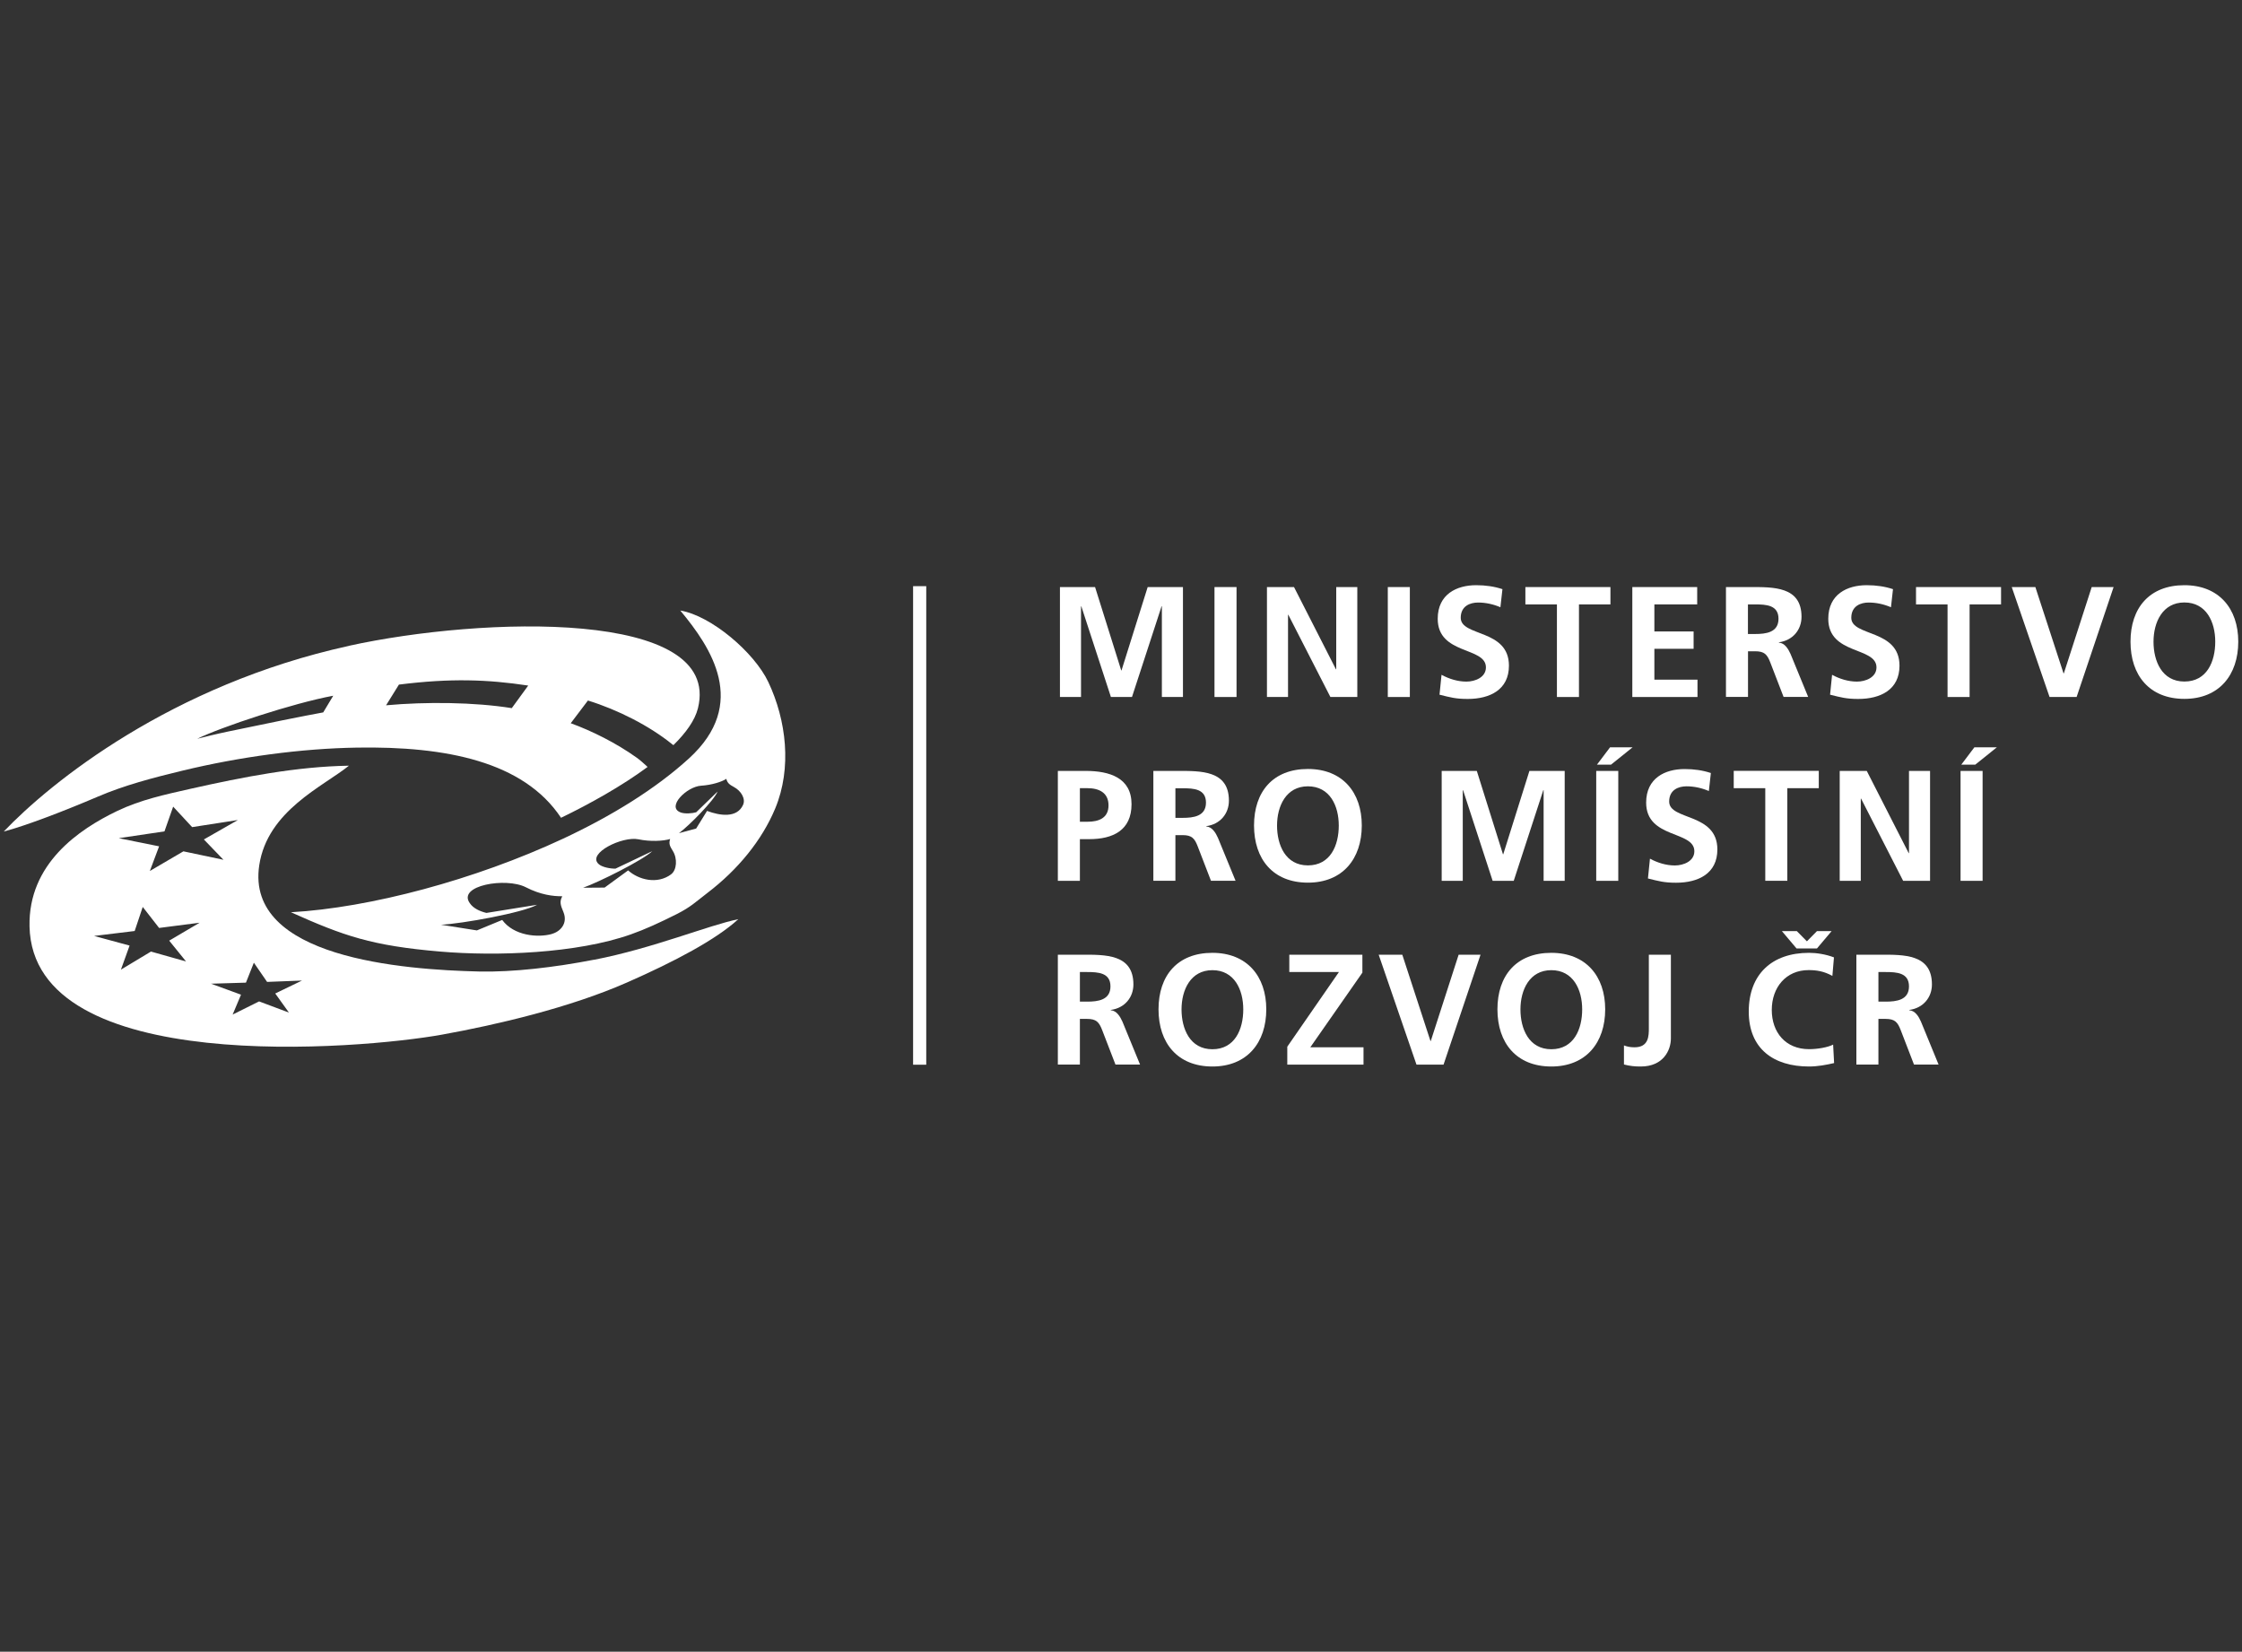<?xml version="1.0" encoding="UTF-8"?>
<svg id="Vrstva_1" data-name="Vrstva 1" xmlns="http://www.w3.org/2000/svg" viewBox="0 0 300 221">
  <rect x="0" y="0" width="300" height="221" fill="#333333" stroke="none"/>
  <defs>
    <style>
      .cls-1, .cls-2 {
        fill: #fff;
        stroke-width: 0px;
      }

      .cls-2 {
        fill-rule: evenodd;
      }
    </style>
  </defs>
  <rect class="cls-1" x="122.18" y="78.43" width="1.76" height="64.03"/>
  <g>
    <path class="cls-1" d="M141.81,78.55h4.72l3.5,11.15h.04l3.5-11.15h4.72v14.71h-2.82v-12.14h-.04l-3.96,12.14h-2.82l-3.96-12.14-.04.04v12.1h-2.82v-14.71Z"/>
    <path class="cls-1" d="M162.51,78.55h2.95v14.71h-2.95v-14.71Z"/>
    <path class="cls-1" d="M169.53,78.55h3.62l5.61,11h.04v-11h2.82v14.71h-3.6l-5.63-11h-.04v11h-2.82v-14.71Z"/>
    <path class="cls-1" d="M185.7,78.55h2.95v14.71h-2.95v-14.71Z"/>
    <path class="cls-1" d="M200.77,81.25c-.93-.4-1.96-.63-2.99-.63s-2.32.44-2.32,2.04c0,2.55,6.45,1.47,6.45,6.41,0,3.22-2.55,4.45-5.52,4.45-1.6,0-2.32-.21-3.77-.57l.27-2.66c1.01.55,2.17.91,3.33.91s2.61-.57,2.61-1.9c0-2.8-6.45-1.64-6.45-6.51,0-3.29,2.55-4.49,5.14-4.49,1.26,0,2.44.17,3.52.53l-.27,2.42Z"/>
    <path class="cls-1" d="M208.32,80.87h-4.21v-2.32h11.38v2.32h-4.21v12.39h-2.95v-12.39Z"/>
    <path class="cls-1" d="M218.42,78.55h8.68v2.32h-5.73v3.62h5.25v2.32h-5.25v4.13h5.77v2.32h-8.72v-14.71Z"/>
    <path class="cls-1" d="M230.95,78.55h3.18c3.16,0,6.93-.1,6.93,3.98,0,1.73-1.16,3.16-3.03,3.41v.04c.8.06,1.26.86,1.56,1.52l2.36,5.75h-3.29l-1.77-4.59c-.42-1.1-.8-1.52-2.04-1.52h-.95v6.11h-2.95v-14.71ZM233.89,84.83h.97c1.45,0,3.12-.21,3.12-2.04s-1.64-1.92-3.12-1.92h-.97v3.96Z"/>
    <path class="cls-1" d="M253.03,81.25c-.93-.4-1.96-.63-2.99-.63s-2.32.44-2.32,2.04c0,2.55,6.45,1.47,6.45,6.41,0,3.22-2.55,4.45-5.52,4.45-1.6,0-2.32-.21-3.77-.57l.27-2.66c1.01.55,2.17.91,3.33.91s2.61-.57,2.61-1.9c0-2.8-6.45-1.64-6.45-6.51,0-3.29,2.55-4.49,5.14-4.49,1.26,0,2.44.17,3.52.53l-.27,2.42Z"/>
    <path class="cls-1" d="M260.59,80.87h-4.21v-2.32h11.38v2.32h-4.21v12.39h-2.95v-12.39Z"/>
    <path class="cls-1" d="M269.19,78.55h3.16l3.77,11.55h.04l3.73-11.55h2.93l-4.95,14.71h-3.62l-5.06-14.71Z"/>
    <path class="cls-1" d="M292.29,78.3c4.62,0,7.21,3.12,7.21,7.56s-2.55,7.65-7.21,7.65-7.21-3.14-7.21-7.65,2.53-7.56,7.21-7.56ZM292.29,91.19c3.02,0,4.13-2.68,4.13-5.33s-1.2-5.25-4.13-5.25-4.13,2.66-4.13,5.25,1.12,5.33,4.13,5.33Z"/>
  </g>
  <g>
    <path class="cls-1" d="M141.55,103.15h3.73c3.2,0,6.13.93,6.13,4.45s-2.51,4.68-5.67,4.68h-1.24v5.58h-2.95v-14.71ZM144.5,109.95h1.03c1.47,0,2.8-.48,2.8-2.19s-1.29-2.3-2.8-2.3h-1.03v4.49Z"/>
    <path class="cls-1" d="M154.33,103.15h3.18c3.16,0,6.93-.1,6.93,3.98,0,1.73-1.16,3.16-3.03,3.41v.04c.8.06,1.26.86,1.56,1.52l2.36,5.75h-3.29l-1.77-4.59c-.42-1.1-.8-1.52-2.04-1.52h-.95v6.11h-2.95v-14.71ZM157.28,109.43h.97c1.45,0,3.12-.21,3.12-2.04s-1.64-1.92-3.12-1.92h-.97v3.96Z"/>
    <path class="cls-1" d="M175.01,102.89c4.62,0,7.21,3.12,7.21,7.56s-2.55,7.65-7.21,7.65-7.21-3.14-7.21-7.65,2.53-7.56,7.21-7.56ZM175.01,115.79c3.01,0,4.13-2.68,4.13-5.33s-1.2-5.25-4.13-5.25-4.13,2.66-4.13,5.25,1.12,5.33,4.13,5.33Z"/>
    <path class="cls-1" d="M192.89,103.15h4.72l3.5,11.15h.04l3.5-11.15h4.72v14.71h-2.82v-12.14h-.04l-3.96,12.14h-2.82l-3.96-12.14-.04.04v12.1h-2.82v-14.71Z"/>
    <path class="cls-1" d="M213.59,103.15h2.95v14.71h-2.95v-14.71ZM215.45,99.99h3.01l-2.89,2.32h-1.88l1.75-2.32Z"/>
    <path class="cls-1" d="M228.66,105.84c-.93-.4-1.96-.63-2.99-.63s-2.32.44-2.32,2.04c0,2.55,6.45,1.47,6.45,6.41,0,3.22-2.55,4.45-5.52,4.45-1.6,0-2.32-.21-3.77-.57l.27-2.65c1.01.55,2.17.91,3.33.91s2.61-.57,2.61-1.9c0-2.8-6.45-1.64-6.45-6.51,0-3.29,2.55-4.49,5.14-4.49,1.26,0,2.44.17,3.52.53l-.27,2.42Z"/>
    <path class="cls-1" d="M236.21,105.46h-4.22v-2.32h11.38v2.32h-4.21v12.39h-2.95v-12.39Z"/>
    <path class="cls-1" d="M246.17,103.15h3.62l5.61,11h.04v-11h2.82v14.71h-3.6l-5.63-11h-.04v11h-2.82v-14.71Z"/>
    <path class="cls-1" d="M262.34,103.15h2.95v14.71h-2.95v-14.71ZM264.19,99.99h3.01l-2.89,2.32h-1.87l1.75-2.32Z"/>
  </g>
  <g>
    <path class="cls-1" d="M141.55,127.74h3.18c3.16,0,6.93-.1,6.93,3.98,0,1.73-1.16,3.16-3.03,3.41v.04c.8.06,1.26.86,1.56,1.52l2.36,5.75h-3.29l-1.77-4.59c-.42-1.1-.8-1.52-2.04-1.52h-.95v6.11h-2.95v-14.71ZM144.5,134.02h.97c1.45,0,3.12-.21,3.12-2.04s-1.64-1.92-3.12-1.92h-.97v3.96Z"/>
    <path class="cls-1" d="M162.23,127.49c4.61,0,7.21,3.12,7.21,7.56s-2.55,7.65-7.21,7.65-7.21-3.14-7.21-7.65,2.53-7.56,7.21-7.56ZM162.23,140.39c3.01,0,4.13-2.68,4.13-5.33s-1.2-5.25-4.13-5.25-4.13,2.66-4.13,5.25,1.12,5.33,4.13,5.33Z"/>
    <path class="cls-1" d="M172.25,140.05l6.91-9.99h-6.64v-2.32h9.78v2.4l-6.97,9.99h7.12v2.32h-10.2v-2.4Z"/>
    <path class="cls-1" d="M184.48,127.74h3.16l3.77,11.55h.04l3.73-11.55h2.93l-4.95,14.71h-3.62l-5.06-14.71Z"/>
    <path class="cls-1" d="M207.58,127.49c4.62,0,7.21,3.12,7.21,7.56s-2.55,7.65-7.21,7.65-7.21-3.14-7.21-7.65,2.53-7.56,7.21-7.56ZM207.58,140.39c3.01,0,4.13-2.68,4.13-5.33s-1.2-5.25-4.13-5.25-4.13,2.66-4.13,5.25,1.12,5.33,4.13,5.33Z"/>
    <path class="cls-1" d="M217.3,139.88c.4.15.82.25,1.41.25,1.92,0,1.92-1.54,1.92-2.59v-9.8h2.95v11.21c0,1.56-1.01,3.75-4.03,3.75-.8,0-1.43-.06-2.25-.27v-2.55Z"/>
    <path class="cls-1" d="M245.42,142.24c-1.07.25-2.23.46-3.35.46-4.76,0-8.07-2.38-8.07-7.35s3.08-7.86,8.07-7.86c.97,0,2.25.19,3.33.61l-.21,2.48c-1.12-.63-2.13-.78-3.18-.78-3.03,0-4.93,2.32-4.93,5.33s1.85,5.25,4.99,5.25c1.16,0,2.53-.25,3.22-.61l.13,2.46ZM240.39,126.9l-1.96-2.32h2l1.35,1.37,1.35-1.37h1.96l-1.96,2.32h-2.74Z"/>
    <path class="cls-1" d="M248.4,127.74h3.18c3.16,0,6.93-.1,6.93,3.98,0,1.73-1.16,3.16-3.03,3.41v.04c.8.06,1.27.86,1.56,1.52l2.36,5.75h-3.29l-1.77-4.59c-.42-1.1-.8-1.52-2.04-1.52h-.95v6.11h-2.95v-14.71ZM251.35,134.02h.97c1.45,0,3.12-.21,3.12-2.04s-1.64-1.92-3.12-1.92h-.97v3.96Z"/>
  </g>
  <g>
    <path class="cls-2" d="M79.49,128.41c-5.25,1.02-10.85,1.68-15.36,1.58-10.2-.24-31.32-1.82-29.44-14.22,1.1-7.31,8.59-10.56,12-13.32-7.01.12-14.06,1.49-21.23,3.1-3.4.77-6.65,1.46-9.78,2.96-5.12,2.46-11.9,7.05-11.73,15.44.43,20.25,44.43,16.43,55.17,14.49,7.38-1.33,17.16-3.62,24.82-7,6.36-2.8,11.87-5.72,14.85-8.45-3.87.77-11.37,3.89-19.3,5.43ZM22.01,111.23l1.16-3.3,2.54,2.74,6.12-.95-4.55,2.6,2.62,2.72-5.36-1.13-4.49,2.63,1.24-3.3-5.4-1.09,6.12-.91ZM24.91,128.65l-4.71-1.33-4.02,2.42,1.16-3.22-4.75-1.29,5.43-.66,1.08-3.22,2.19,2.81,5.42-.7-4.07,2.4,2.26,2.79ZM38.65,135.48l-3.98-1.49-3.54,1.76,1.12-2.66-4.01-1.47,4.67-.14,1.06-2.67,1.77,2.57,4.67-.18-3.58,1.73,1.83,2.55Z"/>
    <path class="cls-2" d="M46.68,86.42C22.88,91.64,6.74,104.71.5,111.26c3.04-.8,8.17-2.78,12.57-4.66,3.62-1.55,7.36-2.52,11.36-3.49,7.64-1.84,15.85-2.96,23.35-3.08,11.82-.19,22.27,1.83,27.29,9.39,3.87-1.87,8.13-4.25,11.58-6.8-.04-.04-.04-.05-.11-.11-.41-.38-.91-.82-1.34-1.13-2.75-1.97-6.04-3.6-8.83-4.61l2.3-3.04c4.01,1.24,8.23,3.39,11.26,5.84.09.07.11.07.18.13,1.69-1.66,2.88-3.33,3.28-4.93,3.3-13.32-28.84-12.28-46.71-8.36ZM43.25,95.32c-2.35.42-7.99,1.56-12.73,2.56-1.89.4-2.88.66-4.13.97,3.19-1.57,12.8-4.76,18.2-5.76l-1.34,2.23ZM68.48,94.75c-4.98-.8-11.47-.87-16.82-.38l1.72-2.77c6.92-.87,11.87-.69,17.3.13l-2.2,3.02Z"/>
    <path class="cls-2" d="M102.81,91.26c-1.89-3.99-7.67-8.89-11.78-9.57,4.12,4.95,9.18,12.47,1.17,19.78-4.48,4.09-10.38,7.72-16.86,10.75-11.79,5.5-25.8,9.24-36.41,9.84,7.09,3.18,10.82,4.48,19.96,5.26,7.56.65,18.29.26,25.53-2.3,1.9-.67,3.82-1.55,6.13-2.71,1.88-.95,2.5-1.6,4.14-2.86,4.05-3.09,7.26-7.01,9.04-11.27,2.26-5.42,1.49-11.82-.92-16.92ZM73.84,124.97c-1.92.53-5.1.22-6.64-1.88l-3.39,1.4-4.8-.76c2.79-.13,10.96-1.6,12.86-2.67l-6.78,1.09c-.8-.19-1.75-.58-2.23-1.31-1.69-2.36,4.85-3.49,7.51-2.12,1.96,1.01,3.64,1.21,4.87,1.2-.42.76-.2,1.26.15,2.11.63,1.53-.43,2.63-1.55,2.93ZM89.81,116.98c-1.86,1.39-4.36.74-5.76-.52l-3.15,2.3-2.88.02c2.06-.72,7.97-3.67,9.27-4.9l-4.92,2.34c-.62.03-1.84-.18-2.29-.63-1.53-1.42,3.21-3.74,5.35-3.29,1.58.33,3.32.24,4.24-.04-.22.67,0,1,.35,1.58.65,1.02.55,2.57-.22,3.14ZM99.43,107.69c-.81,1.81-3.12,1.45-4.82.81l-1.46,2.36-2.3.62c1.32-.97,4.7-4.38,5.17-5.57l-2.86,2.77c-.48.15-1.56.25-2.12.01-1.88-.73.85-3.44,2.77-3.56,1.42-.09,2.78-.52,3.38-.92.13.54.41.77,1.01,1.09.96.51,1.6,1.57,1.23,2.39Z"/>
  </g>
</svg>